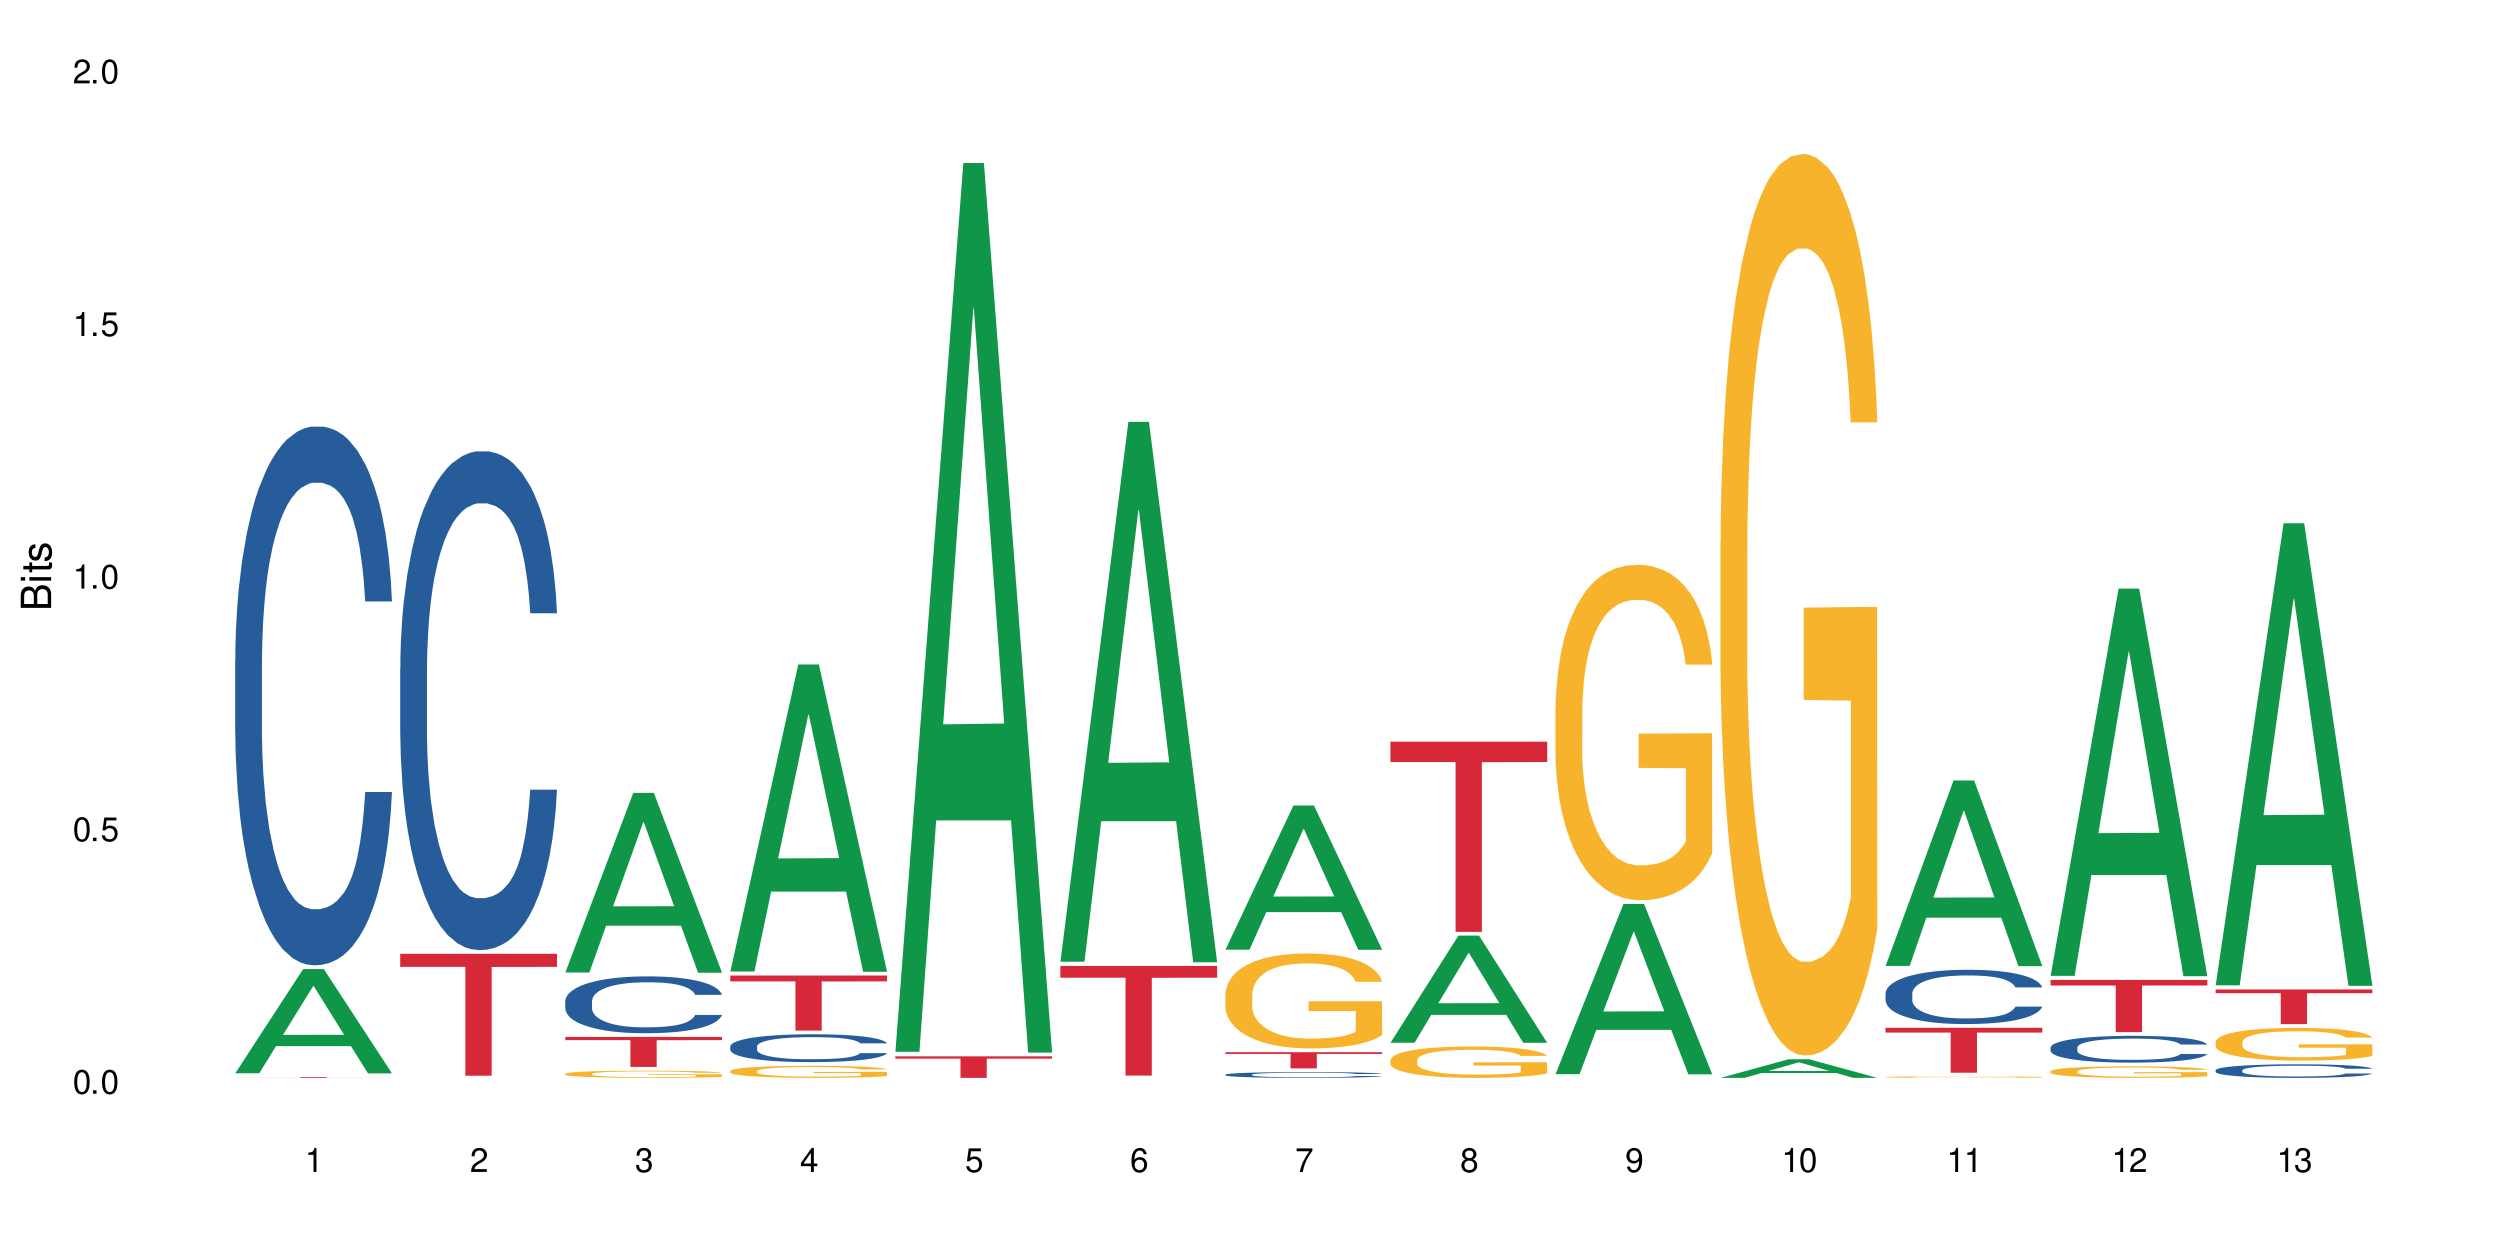 <?xml version="1.0" encoding="UTF-8"?>
<svg xmlns="http://www.w3.org/2000/svg" xmlns:xlink="http://www.w3.org/1999/xlink" width="720" height="360" viewBox="0 0 720 360">
<defs>
<g>
<g id="glyph-0-0">
</g>
<g id="glyph-0-1">
<path d="M 2.641 -6.938 C 2 -6.938 1.422 -6.656 1.078 -6.172 C 0.641 -5.562 0.406 -4.641 0.406 -3.359 C 0.406 -1.016 1.188 0.219 2.641 0.219 C 4.078 0.219 4.859 -1.016 4.859 -3.297 C 4.859 -4.641 4.656 -5.547 4.203 -6.172 C 3.844 -6.656 3.281 -6.938 2.641 -6.938 Z M 2.641 -6.188 C 3.547 -6.188 4 -5.25 4 -3.375 C 4 -1.406 3.562 -0.484 2.625 -0.484 C 1.734 -0.484 1.281 -1.438 1.281 -3.344 C 1.281 -5.25 1.734 -6.188 2.641 -6.188 Z M 2.641 -6.188 "/>
</g>
<g id="glyph-0-2">
<path d="M 1.828 -1 L 0.828 -1 L 0.828 0 L 1.828 0 Z M 1.828 -1 "/>
</g>
<g id="glyph-0-3">
<path d="M 4.562 -6.797 L 1.062 -6.797 L 0.547 -3.094 L 1.328 -3.094 C 1.719 -3.562 2.047 -3.734 2.578 -3.734 C 3.484 -3.734 4.062 -3.109 4.062 -2.094 C 4.062 -1.125 3.484 -0.531 2.578 -0.531 C 1.828 -0.531 1.375 -0.906 1.188 -1.672 L 0.328 -1.672 C 0.453 -1.109 0.547 -0.844 0.75 -0.594 C 1.125 -0.078 1.828 0.219 2.594 0.219 C 3.969 0.219 4.922 -0.781 4.922 -2.219 C 4.922 -3.562 4.031 -4.484 2.719 -4.484 C 2.25 -4.484 1.859 -4.359 1.469 -4.062 L 1.734 -5.969 L 4.562 -5.969 Z M 4.562 -6.797 "/>
</g>
<g id="glyph-0-4">
<path d="M 2.484 -4.938 L 2.484 0 L 3.328 0 L 3.328 -6.938 L 2.766 -6.938 C 2.469 -5.875 2.281 -5.734 0.984 -5.562 L 0.984 -4.938 Z M 2.484 -4.938 "/>
</g>
<g id="glyph-0-5">
<path d="M 4.859 -0.828 L 1.281 -0.828 C 1.359 -1.406 1.672 -1.781 2.5 -2.281 L 3.469 -2.828 C 4.406 -3.344 4.906 -4.062 4.906 -4.906 C 4.906 -5.484 4.672 -6.031 4.266 -6.406 C 3.859 -6.766 3.375 -6.938 2.719 -6.938 C 1.859 -6.938 1.219 -6.625 0.844 -6.031 C 0.609 -5.672 0.5 -5.234 0.484 -4.531 L 1.328 -4.531 C 1.359 -5.016 1.406 -5.281 1.531 -5.516 C 1.75 -5.938 2.188 -6.203 2.703 -6.203 C 3.469 -6.203 4.031 -5.641 4.031 -4.891 C 4.031 -4.344 3.719 -3.859 3.125 -3.516 L 2.234 -3 C 0.812 -2.172 0.406 -1.531 0.328 -0.016 L 4.859 -0.016 Z M 4.859 -0.828 "/>
</g>
<g id="glyph-0-6">
<path d="M 2.125 -3.188 L 2.578 -3.188 C 3.5 -3.188 3.984 -2.766 3.984 -1.922 C 3.984 -1.062 3.469 -0.531 2.594 -0.531 C 1.656 -0.531 1.203 -1 1.156 -2.016 L 0.312 -2.016 C 0.344 -1.453 0.438 -1.094 0.609 -0.781 C 0.953 -0.109 1.625 0.219 2.547 0.219 C 3.953 0.219 4.859 -0.625 4.859 -1.938 C 4.859 -2.828 4.516 -3.297 3.703 -3.594 C 4.344 -3.844 4.656 -4.328 4.656 -5.031 C 4.656 -6.219 3.875 -6.938 2.578 -6.938 C 1.203 -6.938 0.484 -6.172 0.453 -4.703 L 1.297 -4.703 C 1.312 -5.125 1.344 -5.359 1.453 -5.578 C 1.641 -5.969 2.062 -6.203 2.594 -6.203 C 3.344 -6.203 3.797 -5.75 3.797 -5 C 3.797 -4.516 3.609 -4.219 3.25 -4.047 C 3.016 -3.953 2.703 -3.922 2.125 -3.906 Z M 2.125 -3.188 "/>
</g>
<g id="glyph-0-7">
<path d="M 3.141 -1.672 L 3.141 0 L 3.984 0 L 3.984 -1.672 L 4.984 -1.672 L 4.984 -2.438 L 3.984 -2.438 L 3.984 -6.938 L 3.359 -6.938 L 0.266 -2.578 L 0.266 -1.672 Z M 3.141 -2.438 L 1 -2.438 L 3.141 -5.5 Z M 3.141 -2.438 "/>
</g>
<g id="glyph-0-8">
<path d="M 4.781 -5.125 C 4.609 -6.266 3.891 -6.938 2.844 -6.938 C 2.094 -6.938 1.422 -6.578 1.031 -5.953 C 0.594 -5.266 0.406 -4.422 0.406 -3.172 C 0.406 -2 0.578 -1.25 0.984 -0.641 C 1.359 -0.078 1.953 0.219 2.703 0.219 C 3.984 0.219 4.922 -0.75 4.922 -2.094 C 4.922 -3.375 4.062 -4.281 2.844 -4.281 C 2.172 -4.281 1.641 -4.031 1.281 -3.516 C 1.281 -5.234 1.828 -6.188 2.797 -6.188 C 3.391 -6.188 3.797 -5.797 3.938 -5.125 Z M 2.734 -3.531 C 3.547 -3.531 4.062 -2.953 4.062 -2.031 C 4.062 -1.156 3.484 -0.531 2.703 -0.531 C 1.922 -0.531 1.328 -1.188 1.328 -2.078 C 1.328 -2.938 1.906 -3.531 2.734 -3.531 Z M 2.734 -3.531 "/>
</g>
<g id="glyph-0-9">
<path d="M 4.984 -6.797 L 0.438 -6.797 L 0.438 -5.969 L 4.109 -5.969 C 2.5 -3.656 1.828 -2.234 1.328 0 L 2.219 0 C 2.594 -2.172 3.453 -4.047 4.984 -6.094 Z M 4.984 -6.797 "/>
</g>
<g id="glyph-0-10">
<path d="M 3.75 -3.656 C 4.469 -4.094 4.688 -4.438 4.688 -5.078 C 4.688 -6.172 3.844 -6.938 2.641 -6.938 C 1.438 -6.938 0.594 -6.172 0.594 -5.094 C 0.594 -4.438 0.812 -4.094 1.516 -3.656 C 0.734 -3.266 0.359 -2.703 0.359 -1.922 C 0.359 -0.656 1.281 0.219 2.641 0.219 C 3.984 0.219 4.922 -0.656 4.922 -1.922 C 4.922 -2.703 4.531 -3.266 3.75 -3.656 Z M 2.641 -6.188 C 3.359 -6.188 3.812 -5.75 3.812 -5.062 C 3.812 -4.406 3.344 -3.984 2.641 -3.984 C 1.922 -3.984 1.453 -4.406 1.453 -5.078 C 1.453 -5.75 1.922 -6.188 2.641 -6.188 Z M 2.641 -3.266 C 3.484 -3.266 4.062 -2.719 4.062 -1.906 C 4.062 -1.078 3.484 -0.531 2.625 -0.531 C 1.797 -0.531 1.219 -1.094 1.219 -1.906 C 1.219 -2.719 1.781 -3.266 2.641 -3.266 Z M 2.641 -3.266 "/>
</g>
<g id="glyph-0-11">
<path d="M 0.516 -1.578 C 0.672 -0.453 1.406 0.219 2.438 0.219 C 3.188 0.219 3.859 -0.141 4.266 -0.766 C 4.688 -1.453 4.891 -2.297 4.891 -3.547 C 4.891 -4.719 4.703 -5.453 4.312 -6.078 C 3.938 -6.641 3.344 -6.938 2.594 -6.938 C 1.297 -6.938 0.359 -5.969 0.359 -4.625 C 0.359 -3.344 1.234 -2.453 2.453 -2.453 C 3.094 -2.453 3.578 -2.672 4.016 -3.203 C 4 -1.484 3.469 -0.531 2.5 -0.531 C 1.906 -0.531 1.484 -0.906 1.359 -1.578 Z M 2.578 -6.203 C 3.375 -6.203 3.969 -5.531 3.969 -4.641 C 3.969 -3.797 3.391 -3.188 2.547 -3.188 C 1.734 -3.188 1.234 -3.766 1.234 -4.688 C 1.234 -5.562 1.797 -6.203 2.578 -6.203 Z M 2.578 -6.203 "/>
</g>
<g id="glyph-1-0">
</g>
<g id="glyph-1-1">
<path d="M 0 -0.953 L 0 -4.891 C 0 -5.719 -0.234 -6.344 -0.734 -6.797 C -1.188 -7.234 -1.812 -7.469 -2.5 -7.469 C -3.547 -7.469 -4.188 -7 -4.625 -5.875 C -4.984 -6.688 -5.625 -7.094 -6.531 -7.094 C -7.172 -7.094 -7.734 -6.859 -8.141 -6.391 C -8.562 -5.922 -8.75 -5.344 -8.75 -4.5 L -8.75 -0.953 Z M -4.984 -2.062 L -7.766 -2.062 L -7.766 -4.219 C -7.766 -4.844 -7.688 -5.203 -7.453 -5.5 C -7.219 -5.812 -6.859 -5.969 -6.375 -5.969 C -5.891 -5.969 -5.531 -5.812 -5.297 -5.5 C -5.062 -5.203 -4.984 -4.844 -4.984 -4.219 Z M -0.984 -2.062 L -4 -2.062 L -4 -4.781 C -4 -5.766 -3.438 -6.359 -2.484 -6.359 C -1.547 -6.359 -0.984 -5.766 -0.984 -4.781 Z M -0.984 -2.062 "/>
</g>
<g id="glyph-1-2">
<path d="M -6.281 -1.797 L -6.281 -0.797 L 0 -0.797 L 0 -1.797 Z M -8.75 -1.797 L -8.75 -0.797 L -7.484 -0.797 L -7.484 -1.797 Z M -8.75 -1.797 "/>
</g>
<g id="glyph-1-3">
<path d="M -6.281 -3.047 L -6.281 -2.016 L -8.016 -2.016 L -8.016 -1.016 L -6.281 -1.016 L -6.281 -0.172 L -5.469 -0.172 L -5.469 -1.016 L -0.719 -1.016 C -0.078 -1.016 0.281 -1.453 0.281 -2.234 C 0.281 -2.5 0.25 -2.719 0.188 -3.047 L -0.641 -3.047 C -0.609 -2.906 -0.594 -2.766 -0.594 -2.562 C -0.594 -2.141 -0.719 -2.016 -1.156 -2.016 L -5.469 -2.016 L -5.469 -3.047 Z M -6.281 -3.047 "/>
</g>
<g id="glyph-1-4">
<path d="M -4.531 -5.25 C -5.766 -5.25 -6.469 -4.422 -6.469 -2.969 C -6.469 -1.516 -5.719 -0.562 -4.547 -0.562 C -3.562 -0.562 -3.094 -1.062 -2.734 -2.562 L -2.516 -3.484 C -2.344 -4.188 -2.094 -4.469 -1.641 -4.469 C -1.047 -4.469 -0.641 -3.875 -0.641 -3 C -0.641 -2.453 -0.797 -2 -1.062 -1.75 C -1.25 -1.594 -1.422 -1.531 -1.875 -1.469 L -1.875 -0.406 C -0.422 -0.453 0.281 -1.266 0.281 -2.922 C 0.281 -4.5 -0.5 -5.516 -1.719 -5.516 C -2.656 -5.516 -3.172 -4.984 -3.469 -3.734 L -3.703 -2.766 C -3.891 -1.953 -4.156 -1.609 -4.594 -1.609 C -5.188 -1.609 -5.547 -2.125 -5.547 -2.938 C -5.547 -3.75 -5.203 -4.172 -4.531 -4.203 Z M -4.531 -5.25 "/>
</g>
</g>
</defs>
<rect x="-72" y="-36" width="864" height="432" fill="rgb(100%, 100%, 100%)" fill-opacity="1"/>
<path fill-rule="nonzero" fill="rgb(6.275%, 58.824%, 28.235%)" fill-opacity="1" d="M 67.73 309.102 L 67.777 309.074 L 87.316 279.086 L 93.25 279.086 L 112.883 309.133 L 105.984 309.133 L 101.066 301.289 L 79.5 301.289 L 74.676 309.102 L 67.73 309.102 L 81.574 298.043 L 99.086 298.016 L 90.355 283.996 L 90.258 283.969 L 90.164 284.051 L 81.527 298.016 L 81.574 298.043 Z M 67.73 309.102 "/>
<path fill-rule="nonzero" fill="rgb(14.51%, 36.078%, 60%)" fill-opacity="1" d="M 67.73 190.375 L 67.785 190.234 L 67.785 186.832 L 67.953 181.441 L 68.336 174.637 L 68.723 169.957 L 69.715 161.59 L 71.09 153.504 L 72.523 147.266 L 73.566 143.578 L 74.504 140.742 L 76.652 135.496 L 78.027 132.801 L 79.516 130.391 L 81.332 127.977 L 82.652 126.559 L 85.629 124.289 L 87.828 123.297 L 89.535 122.871 L 93.227 122.871 L 95.43 123.441 L 97.027 124.148 L 98.789 125.285 L 100.273 126.559 L 102.863 129.68 L 105.176 133.652 L 106.223 135.918 L 107.875 140.316 L 109.141 144.57 L 110.02 148.258 L 111.012 153.504 L 111.895 159.887 L 112.555 167.117 L 112.883 173.219 L 105.176 173.219 L 104.789 167.543 L 104.348 163.148 L 103.523 157.332 L 102.699 153.223 L 101.543 149.109 L 100.496 146.414 L 99.062 143.719 L 97.797 142.02 L 96.477 140.742 L 95.207 139.891 L 92.785 139.039 L 89.977 139.039 L 88.93 139.324 L 86.785 140.457 L 85.629 141.449 L 83.977 143.438 L 82.82 145.281 L 81.441 148.117 L 80.508 150.527 L 79.352 154.215 L 78.523 157.477 L 77.586 162.156 L 77.035 165.699 L 76.543 169.672 L 76.102 174.352 L 75.77 179.316 L 75.551 184.562 L 75.441 189.668 L 75.441 211.648 L 75.551 216.754 L 75.824 222.711 L 76.543 231.359 L 77.586 238.879 L 78.801 244.832 L 79.957 249.09 L 80.617 251.074 L 81.496 253.344 L 82.875 256.18 L 84.855 259.016 L 86.012 260.148 L 87.773 261.285 L 89.594 261.852 L 92.016 261.852 L 94.164 261.285 L 95.594 260.574 L 97.082 259.441 L 99.117 257.031 L 100.383 254.762 L 101.484 252.066 L 102.312 249.371 L 102.863 247.102 L 103.688 242.707 L 104.348 237.883 L 104.844 232.922 L 105.176 228.098 L 112.883 228.098 L 112.555 233.773 L 112.059 239.301 L 111.562 243.414 L 110.793 248.379 L 109.91 252.773 L 108.645 257.738 L 107.598 261 L 106.223 264.547 L 104.957 267.238 L 103.578 269.652 L 101.543 272.488 L 100.219 273.906 L 98.789 275.184 L 97.082 276.316 L 94.934 277.309 L 92.621 277.875 L 90.473 278.02 L 88.16 277.734 L 86.453 277.168 L 84.195 275.891 L 81.387 273.34 L 79.352 270.645 L 77.754 267.949 L 76.375 265.113 L 74.836 261.285 L 72.852 255.043 L 71.641 250.223 L 70.816 246.25 L 69.879 240.723 L 69.219 235.758 L 68.445 227.816 L 67.895 217.746 L 67.73 209.945 Z M 67.73 190.375 "/>
<path fill-rule="nonzero" fill="rgb(83.922%, 15.686%, 22.353%)" fill-opacity="1" d="M 67.73 310.199 L 112.883 310.199 L 112.883 310.223 L 94.066 310.223 L 94.066 310.426 L 86.496 310.426 L 86.496 310.227 L 86.387 310.223 L 67.73 310.223 Z M 67.73 310.199 "/>
<path fill-rule="nonzero" fill="rgb(14.51%, 36.078%, 60%)" fill-opacity="1" d="M 115.262 192.496 L 115.316 192.367 L 115.316 189.215 L 115.48 184.227 L 115.867 177.926 L 116.254 173.594 L 117.242 165.848 L 118.621 158.363 L 120.051 152.586 L 121.098 149.176 L 122.035 146.547 L 124.184 141.691 L 125.559 139.195 L 127.047 136.965 L 128.863 134.734 L 130.184 133.422 L 133.156 131.32 L 135.359 130.402 L 137.066 130.008 L 140.758 130.008 L 142.961 130.531 L 144.555 131.188 L 146.316 132.238 L 147.805 133.422 L 150.395 136.309 L 152.707 139.984 L 153.75 142.086 L 155.402 146.156 L 156.672 150.094 L 157.551 153.508 L 158.543 158.363 L 159.422 164.273 L 160.086 170.969 L 160.414 176.613 L 152.707 176.613 L 152.32 171.359 L 151.879 167.293 L 151.055 161.91 L 150.227 158.102 L 149.07 154.293 L 148.023 151.801 L 146.594 149.305 L 145.328 147.73 L 144.004 146.547 L 142.738 145.762 L 140.316 144.973 L 137.508 144.973 L 136.461 145.234 L 134.312 146.285 L 133.156 147.207 L 131.504 149.043 L 130.348 150.75 L 128.973 153.375 L 128.035 155.605 L 126.879 159.02 L 126.055 162.039 L 125.117 166.371 L 124.566 169.656 L 124.07 173.332 L 123.633 177.664 L 123.301 182.258 L 123.082 187.113 L 122.969 191.84 L 122.969 212.191 L 123.082 216.918 L 123.355 222.43 L 124.07 230.438 L 125.117 237.398 L 126.328 242.91 L 127.484 246.848 L 128.145 248.688 L 129.027 250.789 L 130.402 253.414 L 132.387 256.039 L 133.543 257.09 L 135.305 258.141 L 137.121 258.664 L 139.547 258.664 L 141.691 258.141 L 143.125 257.484 L 144.609 256.434 L 146.648 254.199 L 147.914 252.102 L 149.016 249.605 L 149.844 247.113 L 150.395 245.012 L 151.219 240.941 L 151.879 236.477 L 152.375 231.883 L 152.707 227.418 L 160.414 227.418 L 160.086 232.672 L 159.59 237.789 L 159.094 241.598 L 158.324 246.191 L 157.441 250.262 L 156.176 254.855 L 155.129 257.875 L 153.75 261.16 L 152.484 263.652 L 151.109 265.887 L 149.07 268.512 L 147.75 269.824 L 146.316 271.004 L 144.609 272.055 L 142.465 272.973 L 140.152 273.5 L 138.004 273.633 L 135.691 273.367 L 133.984 272.844 L 131.727 271.66 L 128.918 269.297 L 126.879 266.805 L 125.281 264.309 L 123.906 261.684 L 122.363 258.141 L 120.383 252.363 L 119.172 247.898 L 118.344 244.223 L 117.41 239.102 L 116.746 234.508 L 115.977 227.156 L 115.426 217.836 L 115.262 210.613 Z M 115.262 192.496 "/>
<path fill-rule="nonzero" fill="rgb(83.922%, 15.686%, 22.353%)" fill-opacity="1" d="M 115.262 274.699 L 160.414 274.699 L 160.414 278.457 L 141.598 278.488 L 141.598 309.805 L 134.023 309.805 L 134.023 278.523 L 133.914 278.457 L 115.262 278.457 Z M 115.262 274.699 "/>
<path fill-rule="nonzero" fill="rgb(6.275%, 58.824%, 28.235%)" fill-opacity="1" d="M 162.793 280.094 L 162.84 280.043 L 182.379 228.352 L 188.312 228.352 L 207.945 280.141 L 201.047 280.141 L 196.125 266.621 L 174.562 266.621 L 169.738 280.094 L 162.793 280.094 L 176.637 261.031 L 194.148 260.98 L 185.418 236.812 L 185.32 236.762 L 185.223 236.91 L 176.59 260.98 L 176.637 261.031 Z M 162.793 280.094 "/>
<path fill-rule="nonzero" fill="rgb(14.51%, 36.078%, 60%)" fill-opacity="1" d="M 162.793 288.328 L 162.848 288.312 L 162.848 287.953 L 163.012 287.387 L 163.398 286.668 L 163.781 286.176 L 164.773 285.293 L 166.148 284.441 L 167.582 283.781 L 168.629 283.395 L 169.562 283.094 L 171.711 282.539 L 173.09 282.258 L 174.574 282.004 L 176.391 281.746 L 177.715 281.598 L 180.688 281.359 L 182.891 281.254 L 184.598 281.211 L 188.285 281.211 L 190.488 281.27 L 192.086 281.344 L 193.848 281.465 L 195.336 281.598 L 197.922 281.926 L 200.234 282.348 L 201.281 282.586 L 202.934 283.051 L 204.199 283.496 L 205.082 283.887 L 206.074 284.441 L 206.953 285.113 L 207.613 285.875 L 207.945 286.52 L 200.234 286.52 L 199.852 285.922 L 199.41 285.457 L 198.582 284.844 L 197.758 284.41 L 196.602 283.977 L 195.555 283.691 L 194.125 283.406 L 192.855 283.227 L 191.535 283.094 L 190.27 283.004 L 187.848 282.914 L 185.039 282.914 L 183.992 282.945 L 181.844 283.062 L 180.688 283.168 L 179.035 283.379 L 177.879 283.574 L 176.504 283.871 L 175.566 284.125 L 174.41 284.516 L 173.586 284.859 L 172.648 285.352 L 172.098 285.727 L 171.602 286.145 L 171.16 286.637 L 170.832 287.16 L 170.609 287.715 L 170.5 288.254 L 170.5 290.57 L 170.609 291.109 L 170.887 291.738 L 171.602 292.648 L 172.648 293.441 L 173.859 294.07 L 175.016 294.52 L 175.676 294.73 L 176.559 294.969 L 177.934 295.266 L 179.918 295.566 L 181.074 295.688 L 182.836 295.805 L 184.652 295.863 L 187.074 295.863 L 189.223 295.805 L 190.656 295.73 L 192.141 295.609 L 194.18 295.355 L 195.445 295.117 L 196.547 294.832 L 197.371 294.551 L 197.922 294.309 L 198.75 293.848 L 199.41 293.336 L 199.906 292.812 L 200.234 292.305 L 207.945 292.305 L 207.613 292.902 L 207.117 293.488 L 206.625 293.922 L 205.852 294.445 L 204.973 294.906 L 203.703 295.43 L 202.66 295.777 L 201.281 296.148 L 200.016 296.434 L 198.641 296.688 L 196.602 296.988 L 195.281 297.137 L 193.848 297.27 L 192.141 297.391 L 189.992 297.496 L 187.68 297.555 L 185.535 297.57 L 183.219 297.539 L 181.512 297.48 L 179.254 297.344 L 176.449 297.078 L 174.41 296.793 L 172.812 296.508 L 171.438 296.211 L 169.895 295.805 L 167.914 295.148 L 166.699 294.641 L 165.875 294.219 L 164.938 293.637 L 164.277 293.113 L 163.508 292.277 L 162.957 291.215 L 162.793 290.391 Z M 162.793 288.328 "/>
<path fill-rule="nonzero" fill="rgb(96.863%, 70.196%, 16.863%)" fill-opacity="1" d="M 162.793 309.242 L 162.848 309.238 L 162.848 309.203 L 163.066 309.117 L 163.617 309 L 164.332 308.902 L 165.105 308.828 L 165.602 308.789 L 166.426 308.73 L 167.141 308.688 L 168.957 308.602 L 171.27 308.523 L 172.539 308.488 L 173.969 308.457 L 176.008 308.422 L 176.941 308.41 L 179.805 308.379 L 183.055 308.359 L 186.633 308.352 L 188.285 308.355 L 190.543 308.363 L 193.629 308.383 L 195.391 308.402 L 196.766 308.422 L 198.199 308.445 L 199.961 308.484 L 201.613 308.531 L 202.934 308.574 L 204.254 308.633 L 205.355 308.691 L 206.293 308.758 L 207.117 308.84 L 207.613 308.906 L 207.945 308.973 L 200.289 308.973 L 199.852 308.906 L 199.355 308.852 L 198.527 308.789 L 197.703 308.746 L 196.875 308.711 L 195.336 308.66 L 194.012 308.629 L 192.363 308.602 L 190.766 308.586 L 188.949 308.574 L 187.848 308.57 L 184.926 308.57 L 182.285 308.586 L 180.742 308.598 L 179.641 308.613 L 178.098 308.645 L 177.164 308.664 L 176.613 308.68 L 174.961 308.738 L 173.859 308.793 L 173.254 308.828 L 172.484 308.887 L 171.934 308.938 L 171.328 309.012 L 170.996 309.07 L 170.555 309.199 L 170.5 309.539 L 170.664 309.609 L 170.996 309.688 L 171.438 309.758 L 172.098 309.828 L 172.758 309.883 L 173.914 309.957 L 174.906 310.008 L 175.676 310.039 L 177.164 310.09 L 177.77 310.109 L 179.199 310.141 L 180.688 310.168 L 182.504 310.191 L 183.883 310.203 L 186.082 310.211 L 188.891 310.211 L 192.195 310.199 L 194.289 310.184 L 195.719 310.172 L 196.656 310.156 L 197.812 310.137 L 198.641 310.117 L 199.41 310.098 L 200.348 310.062 L 200.348 309.609 L 186.746 309.609 L 186.746 309.398 L 207.891 309.395 L 207.945 310.137 L 206.789 310.188 L 205.355 310.238 L 203.98 310.273 L 202.547 310.305 L 200.512 310.344 L 198.859 310.363 L 196.324 310.391 L 194.012 310.41 L 191.59 310.422 L 189.441 310.426 L 184.652 310.426 L 182.23 310.414 L 180.301 310.398 L 178.539 310.379 L 176.777 310.355 L 174.574 310.312 L 173.145 310.281 L 171.656 310.242 L 170.172 310.195 L 168.848 310.145 L 167.969 310.105 L 167.086 310.059 L 166.148 310 L 165.27 309.938 L 164.609 309.879 L 164.004 309.812 L 163.562 309.75 L 163.121 309.664 L 162.902 309.598 L 162.793 309.539 Z M 162.793 309.242 "/>
<path fill-rule="nonzero" fill="rgb(83.922%, 15.686%, 22.353%)" fill-opacity="1" d="M 162.793 298.637 L 207.945 298.637 L 207.945 299.562 L 189.125 299.574 L 189.125 307.285 L 181.555 307.285 L 181.555 299.582 L 181.445 299.562 L 162.793 299.562 Z M 162.793 298.637 "/>
<path fill-rule="nonzero" fill="rgb(6.275%, 58.824%, 28.235%)" fill-opacity="1" d="M 210.32 279.797 L 210.371 279.715 L 229.906 191.371 L 235.84 191.371 L 255.477 279.879 L 248.578 279.879 L 243.656 256.777 L 222.094 256.777 L 217.27 279.797 L 210.32 279.797 L 224.168 247.219 L 241.68 247.137 L 232.945 205.832 L 232.852 205.746 L 232.754 205.996 L 224.117 247.137 L 224.168 247.219 Z M 210.32 279.797 "/>
<path fill-rule="nonzero" fill="rgb(14.51%, 36.078%, 60%)" fill-opacity="1" d="M 210.32 301.359 L 210.375 301.352 L 210.375 301.176 L 210.543 300.898 L 210.926 300.547 L 211.312 300.305 L 212.305 299.875 L 213.68 299.457 L 215.113 299.133 L 216.16 298.941 L 217.094 298.797 L 219.242 298.527 L 220.617 298.387 L 222.105 298.262 L 223.922 298.137 L 225.246 298.062 L 228.219 297.945 L 230.422 297.895 L 232.129 297.875 L 235.816 297.875 L 238.02 297.902 L 239.617 297.941 L 241.379 298 L 242.863 298.062 L 245.453 298.227 L 247.766 298.43 L 248.812 298.547 L 250.465 298.773 L 251.73 298.996 L 252.613 299.184 L 253.602 299.457 L 254.484 299.785 L 255.145 300.16 L 255.477 300.473 L 247.766 300.473 L 247.379 300.18 L 246.941 299.953 L 246.113 299.652 L 245.289 299.441 L 244.133 299.23 L 243.086 299.09 L 241.652 298.949 L 240.387 298.863 L 239.066 298.797 L 237.801 298.754 L 235.375 298.707 L 232.566 298.707 L 231.523 298.723 L 229.375 298.781 L 228.219 298.832 L 226.566 298.938 L 225.41 299.031 L 224.031 299.176 L 223.098 299.301 L 221.941 299.492 L 221.113 299.66 L 220.18 299.902 L 219.629 300.086 L 219.133 300.289 L 218.691 300.531 L 218.359 300.789 L 218.141 301.059 L 218.031 301.324 L 218.031 302.457 L 218.141 302.723 L 218.418 303.031 L 219.133 303.477 L 220.18 303.863 L 221.391 304.172 L 222.547 304.391 L 223.207 304.496 L 224.086 304.613 L 225.465 304.758 L 227.445 304.906 L 228.602 304.965 L 230.367 305.023 L 232.184 305.051 L 234.605 305.051 L 236.754 305.023 L 238.184 304.984 L 239.672 304.926 L 241.707 304.805 L 242.977 304.684 L 244.078 304.547 L 244.902 304.406 L 245.453 304.289 L 246.277 304.062 L 246.941 303.812 L 247.438 303.559 L 247.766 303.309 L 255.477 303.309 L 255.145 303.602 L 254.648 303.887 L 254.152 304.098 L 253.383 304.355 L 252.5 304.582 L 251.234 304.84 L 250.188 305.008 L 248.812 305.191 L 247.547 305.332 L 246.168 305.453 L 244.133 305.602 L 242.809 305.676 L 241.379 305.742 L 239.672 305.801 L 237.523 305.852 L 235.211 305.879 L 233.062 305.887 L 230.75 305.871 L 229.043 305.844 L 226.785 305.777 L 223.977 305.645 L 221.941 305.508 L 220.344 305.367 L 218.965 305.219 L 217.426 305.023 L 215.441 304.699 L 214.23 304.449 L 213.406 304.246 L 212.469 303.961 L 211.809 303.703 L 211.039 303.293 L 210.488 302.773 L 210.32 302.371 Z M 210.32 301.359 "/>
<path fill-rule="nonzero" fill="rgb(96.863%, 70.196%, 16.863%)" fill-opacity="1" d="M 210.32 308.441 L 210.375 308.441 L 210.375 308.375 L 210.598 308.234 L 211.148 308.035 L 211.863 307.875 L 212.633 307.75 L 213.129 307.68 L 213.957 307.586 L 214.672 307.516 L 216.488 307.375 L 218.801 307.242 L 220.066 307.184 L 221.5 307.129 L 223.539 307.07 L 224.473 307.047 L 227.336 306.996 L 230.586 306.965 L 234.164 306.957 L 235.816 306.957 L 238.074 306.973 L 241.156 307.008 L 242.922 307.039 L 244.297 307.07 L 245.73 307.109 L 247.492 307.176 L 249.145 307.25 L 250.465 307.328 L 251.785 307.422 L 252.887 307.523 L 253.824 307.633 L 254.648 307.766 L 255.145 307.879 L 255.477 307.988 L 247.82 307.988 L 247.379 307.879 L 246.887 307.793 L 246.059 307.688 L 245.234 307.613 L 244.406 307.551 L 242.863 307.469 L 241.543 307.418 L 239.891 307.375 L 238.293 307.344 L 236.477 307.328 L 235.375 307.32 L 232.457 307.32 L 229.816 307.344 L 228.273 307.367 L 227.172 307.395 L 225.629 307.441 L 224.695 307.48 L 224.145 307.504 L 222.492 307.602 L 221.391 307.691 L 220.785 307.75 L 220.012 307.848 L 219.461 307.934 L 218.855 308.059 L 218.527 308.152 L 218.086 308.371 L 218.031 308.941 L 218.195 309.062 L 218.527 309.191 L 218.965 309.305 L 219.629 309.426 L 220.289 309.52 L 221.445 309.641 L 222.438 309.723 L 223.207 309.777 L 224.695 309.863 L 225.301 309.891 L 226.73 309.949 L 228.219 309.992 L 230.035 310.031 L 231.41 310.051 L 233.613 310.066 L 236.422 310.066 L 239.727 310.047 L 241.82 310.023 L 243.25 309.996 L 244.188 309.973 L 245.344 309.938 L 246.168 309.906 L 246.941 309.871 L 247.875 309.82 L 247.875 309.062 L 234.273 309.059 L 234.273 308.703 L 255.422 308.699 L 255.477 309.938 L 254.32 310.023 L 252.887 310.105 L 251.512 310.172 L 250.078 310.227 L 248.043 310.285 L 246.391 310.324 L 243.855 310.367 L 241.543 310.395 L 239.121 310.414 L 236.973 310.426 L 234.441 310.426 L 232.184 310.422 L 229.758 310.402 L 227.832 310.375 L 226.07 310.344 L 224.309 310.305 L 222.105 310.238 L 220.672 310.184 L 219.188 310.117 L 217.699 310.039 L 216.379 309.953 L 215.496 309.887 L 214.617 309.809 L 213.68 309.715 L 212.801 309.605 L 212.137 309.508 L 211.531 309.398 L 211.094 309.293 L 210.652 309.148 L 210.43 309.035 L 210.32 308.938 Z M 210.32 308.441 "/>
<path fill-rule="nonzero" fill="rgb(83.922%, 15.686%, 22.353%)" fill-opacity="1" d="M 210.32 280.949 L 255.477 280.949 L 255.477 282.645 L 236.656 282.66 L 236.656 296.805 L 229.086 296.805 L 229.086 282.676 L 228.977 282.645 L 210.32 282.645 Z M 210.32 280.949 "/>
<path fill-rule="nonzero" fill="rgb(6.275%, 58.824%, 28.235%)" fill-opacity="1" d="M 257.852 302.914 L 257.898 302.676 L 277.438 46.953 L 283.371 46.953 L 303.004 303.156 L 296.105 303.156 L 291.188 236.277 L 269.621 236.277 L 264.797 302.914 L 257.852 302.914 L 271.695 208.613 L 289.207 208.371 L 280.477 88.812 L 280.379 88.57 L 280.285 89.293 L 271.648 208.371 L 271.695 208.613 Z M 257.852 302.914 "/>
<path fill-rule="nonzero" fill="rgb(83.922%, 15.686%, 22.353%)" fill-opacity="1" d="M 257.852 304.223 L 303.004 304.223 L 303.004 304.887 L 284.188 304.895 L 284.188 310.426 L 276.617 310.426 L 276.617 304.898 L 276.504 304.887 L 257.852 304.887 Z M 257.852 304.223 "/>
<path fill-rule="nonzero" fill="rgb(6.275%, 58.824%, 28.235%)" fill-opacity="1" d="M 305.383 276.98 L 305.43 276.836 L 324.969 121.492 L 330.902 121.492 L 350.535 277.129 L 343.637 277.129 L 338.715 236.5 L 317.152 236.5 L 312.328 276.98 L 305.383 276.98 L 319.227 219.695 L 336.738 219.551 L 328.008 146.918 L 327.91 146.773 L 327.812 147.211 L 319.18 219.551 L 319.227 219.695 Z M 305.383 276.98 "/>
<path fill-rule="nonzero" fill="rgb(83.922%, 15.686%, 22.353%)" fill-opacity="1" d="M 305.383 278.195 L 350.535 278.195 L 350.535 281.578 L 331.719 281.605 L 331.719 309.773 L 324.145 309.773 L 324.145 281.637 L 324.035 281.578 L 305.383 281.578 Z M 305.383 278.195 "/>
<path fill-rule="nonzero" fill="rgb(6.275%, 58.824%, 28.235%)" fill-opacity="1" d="M 352.91 273.504 L 352.961 273.465 L 372.496 231.992 L 378.43 231.992 L 398.066 273.543 L 391.168 273.543 L 386.246 262.695 L 364.684 262.695 L 359.859 273.504 L 352.91 273.504 L 366.758 258.211 L 384.27 258.172 L 375.535 238.781 L 375.441 238.742 L 375.344 238.859 L 366.707 258.172 L 366.758 258.211 Z M 352.91 273.504 "/>
<path fill-rule="nonzero" fill="rgb(14.51%, 36.078%, 60%)" fill-opacity="1" d="M 352.91 309.488 L 352.969 309.488 L 352.969 309.449 L 353.133 309.391 L 353.52 309.32 L 353.902 309.27 L 354.895 309.18 L 356.27 309.094 L 357.703 309.027 L 358.75 308.984 L 359.684 308.957 L 361.832 308.898 L 363.211 308.871 L 364.695 308.844 L 366.512 308.82 L 367.836 308.805 L 370.809 308.781 L 373.012 308.77 L 374.719 308.766 L 378.406 308.766 L 380.609 308.77 L 382.207 308.777 L 383.969 308.789 L 385.457 308.805 L 388.043 308.836 L 390.355 308.879 L 391.402 308.902 L 393.055 308.953 L 394.32 308.996 L 395.203 309.035 L 396.195 309.094 L 397.074 309.16 L 397.734 309.238 L 398.066 309.305 L 390.355 309.305 L 389.973 309.242 L 389.531 309.195 L 388.703 309.133 L 387.879 309.09 L 386.723 309.047 L 385.676 309.016 L 384.246 308.988 L 382.977 308.969 L 381.656 308.957 L 380.391 308.945 L 377.965 308.938 L 375.16 308.938 L 374.113 308.941 L 371.965 308.953 L 370.809 308.965 L 369.156 308.984 L 368 309.004 L 366.625 309.035 L 365.688 309.062 L 364.531 309.102 L 363.703 309.137 L 362.77 309.184 L 362.219 309.223 L 361.723 309.266 L 361.281 309.316 L 360.953 309.371 L 360.73 309.426 L 360.621 309.48 L 360.621 309.715 L 360.73 309.77 L 361.008 309.836 L 361.723 309.926 L 362.77 310.008 L 363.98 310.07 L 365.137 310.117 L 365.797 310.141 L 366.68 310.164 L 368.055 310.195 L 370.039 310.223 L 371.195 310.234 L 372.957 310.25 L 374.773 310.254 L 377.195 310.254 L 379.344 310.25 L 380.773 310.242 L 382.262 310.227 L 384.301 310.203 L 385.566 310.18 L 386.668 310.148 L 387.492 310.121 L 388.043 310.098 L 388.871 310.051 L 389.531 309.996 L 390.027 309.945 L 390.355 309.891 L 398.066 309.891 L 397.734 309.953 L 397.238 310.012 L 396.742 310.059 L 395.973 310.109 L 395.094 310.156 L 393.824 310.211 L 392.781 310.246 L 391.402 310.285 L 390.137 310.312 L 388.758 310.34 L 386.723 310.367 L 385.402 310.383 L 383.969 310.398 L 382.262 310.41 L 380.113 310.422 L 377.801 310.426 L 373.34 310.426 L 371.633 310.418 L 369.375 310.406 L 366.566 310.379 L 364.531 310.348 L 362.934 310.32 L 361.559 310.289 L 360.016 310.25 L 358.031 310.18 L 356.82 310.129 L 355.996 310.086 L 355.059 310.027 L 354.398 309.973 L 353.629 309.891 L 353.078 309.781 L 352.91 309.699 Z M 352.91 309.488 "/>
<path fill-rule="nonzero" fill="rgb(96.863%, 70.196%, 16.863%)" fill-opacity="1" d="M 352.91 286.324 L 352.969 286.301 L 352.969 285.801 L 353.188 284.676 L 353.738 283.129 L 354.453 281.855 L 355.227 280.855 L 355.719 280.332 L 356.547 279.582 L 357.262 279.031 L 359.078 277.91 L 361.391 276.859 L 362.66 276.41 L 364.09 275.984 L 366.129 275.512 L 367.062 275.336 L 369.926 274.938 L 373.176 274.688 L 376.754 274.613 L 378.406 274.637 L 380.664 274.738 L 383.75 275.012 L 385.512 275.262 L 386.887 275.512 L 388.32 275.836 L 390.082 276.336 L 391.734 276.934 L 393.055 277.535 L 394.375 278.285 L 395.477 279.082 L 396.414 279.957 L 397.238 281.004 L 397.734 281.879 L 398.066 282.754 L 390.41 282.754 L 389.973 281.879 L 389.477 281.207 L 388.648 280.383 L 387.824 279.781 L 386.996 279.309 L 385.457 278.656 L 384.133 278.258 L 382.48 277.91 L 380.887 277.684 L 379.066 277.535 L 377.965 277.484 L 375.047 277.484 L 372.406 277.66 L 370.863 277.859 L 369.762 278.059 L 368.219 278.434 L 367.285 278.734 L 366.734 278.934 L 365.082 279.707 L 363.98 280.406 L 363.375 280.879 L 362.602 281.629 L 362.055 282.305 L 361.445 283.305 L 361.117 284.051 L 360.676 285.75 L 360.621 290.246 L 360.785 291.195 L 361.117 292.219 L 361.559 293.117 L 362.219 294.066 L 362.879 294.789 L 364.035 295.766 L 365.027 296.414 L 365.797 296.84 L 367.285 297.512 L 367.891 297.738 L 369.32 298.188 L 370.809 298.535 L 372.625 298.836 L 374.004 298.984 L 376.203 299.109 L 379.012 299.109 L 382.316 298.961 L 384.41 298.762 L 385.84 298.562 L 386.777 298.387 L 387.934 298.113 L 388.758 297.863 L 389.531 297.586 L 390.465 297.164 L 390.465 291.195 L 376.867 291.168 L 376.867 288.371 L 398.012 288.348 L 398.066 298.113 L 396.91 298.785 L 395.477 299.438 L 394.102 299.934 L 392.668 300.359 L 390.633 300.836 L 388.98 301.133 L 386.445 301.484 L 384.133 301.707 L 381.711 301.859 L 379.562 301.934 L 377.031 301.957 L 374.773 301.906 L 372.352 301.758 L 370.422 301.559 L 368.66 301.309 L 366.898 300.984 L 364.695 300.461 L 363.266 300.035 L 361.777 299.512 L 360.289 298.887 L 358.969 298.211 L 358.09 297.688 L 357.207 297.09 L 356.27 296.34 L 355.391 295.488 L 354.73 294.715 L 354.125 293.84 L 353.684 293.016 L 353.242 291.895 L 353.023 290.996 L 352.91 290.219 Z M 352.91 286.324 "/>
<path fill-rule="nonzero" fill="rgb(83.922%, 15.686%, 22.353%)" fill-opacity="1" d="M 352.91 303.027 L 398.066 303.027 L 398.066 303.527 L 379.246 303.531 L 379.246 307.695 L 371.676 307.695 L 371.676 303.535 L 371.566 303.527 L 352.91 303.527 Z M 352.91 303.027 "/>
<path fill-rule="nonzero" fill="rgb(6.275%, 58.824%, 28.235%)" fill-opacity="1" d="M 400.441 300.309 L 400.492 300.277 L 420.027 269.445 L 425.961 269.445 L 445.598 300.336 L 438.699 300.336 L 433.777 292.273 L 412.215 292.273 L 407.391 300.309 L 400.441 300.309 L 414.289 288.938 L 431.801 288.91 L 423.066 274.492 L 422.973 274.465 L 422.875 274.551 L 414.238 288.91 L 414.289 288.938 Z M 400.441 300.309 "/>
<path fill-rule="nonzero" fill="rgb(96.863%, 70.196%, 16.863%)" fill-opacity="1" d="M 400.441 305.27 L 400.496 305.262 L 400.496 305.098 L 400.719 304.727 L 401.27 304.215 L 401.984 303.793 L 402.754 303.465 L 403.25 303.293 L 404.078 303.043 L 404.793 302.863 L 406.609 302.492 L 408.922 302.145 L 410.188 301.996 L 411.621 301.859 L 413.656 301.703 L 414.594 301.645 L 417.457 301.512 L 420.707 301.43 L 424.285 301.406 L 425.938 301.414 L 428.195 301.445 L 431.277 301.535 L 433.039 301.617 L 434.418 301.703 L 435.848 301.809 L 437.609 301.973 L 439.262 302.172 L 440.586 302.367 L 441.906 302.617 L 443.008 302.879 L 443.945 303.168 L 444.77 303.516 L 445.266 303.801 L 445.598 304.09 L 437.941 304.09 L 437.5 303.801 L 437.004 303.578 L 436.18 303.309 L 435.355 303.109 L 434.527 302.953 L 432.984 302.738 L 431.664 302.609 L 430.012 302.492 L 428.414 302.418 L 426.598 302.367 L 425.496 302.352 L 422.578 302.352 L 419.934 302.41 L 418.395 302.477 L 417.293 302.543 L 415.75 302.664 L 414.812 302.766 L 414.262 302.832 L 412.613 303.086 L 411.512 303.316 L 410.906 303.473 L 410.133 303.719 L 409.582 303.941 L 408.977 304.273 L 408.648 304.52 L 408.207 305.078 L 408.152 306.562 L 408.316 306.875 L 408.648 307.215 L 409.086 307.512 L 409.75 307.824 L 410.41 308.062 L 411.566 308.383 L 412.555 308.598 L 413.328 308.738 L 414.812 308.961 L 415.422 309.035 L 416.852 309.184 L 418.34 309.297 L 420.156 309.398 L 421.531 309.445 L 423.734 309.488 L 426.543 309.488 L 429.848 309.438 L 431.941 309.371 L 433.371 309.309 L 434.309 309.25 L 435.465 309.16 L 436.289 309.078 L 437.062 308.984 L 437.996 308.844 L 437.996 306.875 L 424.395 306.867 L 424.395 305.945 L 445.539 305.938 L 445.598 309.16 L 444.438 309.383 L 443.008 309.594 L 441.633 309.762 L 440.199 309.898 L 438.16 310.059 L 436.512 310.156 L 433.977 310.27 L 431.664 310.344 L 429.242 310.395 L 427.094 310.418 L 424.562 310.426 L 422.305 310.41 L 419.879 310.363 L 417.953 310.297 L 416.191 310.215 L 414.43 310.105 L 412.227 309.934 L 410.793 309.793 L 409.309 309.621 L 407.82 309.414 L 406.5 309.191 L 405.617 309.02 L 404.738 308.82 L 403.801 308.574 L 402.922 308.293 L 402.258 308.039 L 401.652 307.75 L 401.215 307.477 L 400.773 307.105 L 400.551 306.809 L 400.441 306.555 Z M 400.441 305.27 "/>
<path fill-rule="nonzero" fill="rgb(83.922%, 15.686%, 22.353%)" fill-opacity="1" d="M 400.441 213.605 L 445.598 213.605 L 445.598 219.469 L 426.777 219.52 L 426.777 268.379 L 419.207 268.379 L 419.207 219.57 L 419.098 219.469 L 400.441 219.469 Z M 400.441 213.605 "/>
<path fill-rule="nonzero" fill="rgb(6.275%, 58.824%, 28.235%)" fill-opacity="1" d="M 447.973 309.359 L 448.02 309.312 L 467.559 260.344 L 473.492 260.344 L 493.125 309.406 L 486.227 309.406 L 481.309 296.598 L 459.742 296.598 L 454.918 309.359 L 447.973 309.359 L 461.816 291.301 L 479.328 291.254 L 470.598 268.359 L 470.5 268.312 L 470.406 268.453 L 461.77 291.254 L 461.816 291.301 Z M 447.973 309.359 "/>
<path fill-rule="nonzero" fill="rgb(96.863%, 70.196%, 16.863%)" fill-opacity="1" d="M 447.973 204.035 L 448.027 203.945 L 448.027 202.18 L 448.246 198.211 L 448.797 192.738 L 449.516 188.238 L 450.285 184.707 L 450.781 182.855 L 451.605 180.207 L 452.324 178.266 L 454.141 174.293 L 456.453 170.59 L 457.719 169 L 459.152 167.5 L 461.188 165.824 L 462.125 165.203 L 464.988 163.793 L 468.238 162.91 L 471.816 162.645 L 473.469 162.734 L 475.727 163.086 L 478.809 164.059 L 480.57 164.941 L 481.949 165.824 L 483.379 166.969 L 485.141 168.734 L 486.793 170.852 L 488.113 172.969 L 489.438 175.617 L 490.539 178.441 L 491.473 181.531 L 492.301 185.238 L 492.797 188.324 L 493.125 191.414 L 485.473 191.414 L 485.031 188.324 L 484.535 185.941 L 483.711 183.031 L 482.883 180.914 L 482.059 179.234 L 480.516 176.941 L 479.195 175.531 L 477.543 174.293 L 475.945 173.5 L 474.129 172.969 L 473.027 172.793 L 470.109 172.793 L 467.465 173.41 L 465.922 174.117 L 464.824 174.824 L 463.281 176.148 L 462.344 177.207 L 461.793 177.914 L 460.141 180.648 L 459.039 183.117 L 458.434 184.797 L 457.664 187.441 L 457.113 189.824 L 456.508 193.355 L 456.176 196.004 L 455.738 202.004 L 455.68 217.887 L 455.848 221.242 L 456.176 224.859 L 456.617 228.035 L 457.277 231.391 L 457.938 233.949 L 459.094 237.391 L 460.086 239.684 L 460.859 241.188 L 462.344 243.566 L 462.949 244.363 L 464.383 245.949 L 465.867 247.188 L 467.688 248.246 L 469.062 248.773 L 471.266 249.215 L 474.074 249.215 L 477.379 248.688 L 479.469 247.98 L 480.902 247.273 L 481.836 246.656 L 482.992 245.688 L 483.82 244.805 L 484.59 243.832 L 485.527 242.332 L 485.527 221.242 L 471.926 221.152 L 471.926 211.27 L 493.07 211.18 L 493.125 245.688 L 491.969 248.07 L 490.539 250.363 L 489.16 252.129 L 487.73 253.629 L 485.691 255.305 L 484.039 256.363 L 481.508 257.598 L 479.195 258.395 L 476.773 258.922 L 474.625 259.188 L 472.09 259.277 L 469.832 259.102 L 467.41 258.57 L 465.484 257.863 L 463.723 256.98 L 461.957 255.836 L 459.758 253.98 L 458.324 252.48 L 456.836 250.629 L 455.352 248.422 L 454.031 246.039 L 453.148 244.188 L 452.266 242.066 L 451.332 239.422 L 450.449 236.422 L 449.789 233.684 L 449.184 230.598 L 448.742 227.684 L 448.301 223.711 L 448.082 220.535 L 447.973 217.801 Z M 447.973 204.035 "/>
<path fill-rule="nonzero" fill="rgb(6.275%, 58.824%, 28.235%)" fill-opacity="1" d="M 495.504 310.422 L 495.551 310.418 L 515.09 305.07 L 521.023 305.07 L 540.656 310.426 L 533.758 310.426 L 528.836 309.027 L 507.273 309.027 L 502.449 310.422 L 495.504 310.422 L 509.348 308.449 L 526.859 308.445 L 518.129 305.945 L 518.031 305.941 L 517.934 305.957 L 509.301 308.445 L 509.348 308.449 Z M 495.504 310.422 "/>
<path fill-rule="nonzero" fill="rgb(96.863%, 70.196%, 16.863%)" fill-opacity="1" d="M 495.504 155.551 L 495.559 155.316 L 495.559 150.57 L 495.777 139.902 L 496.328 125.199 L 497.043 113.105 L 497.816 103.617 L 498.312 98.637 L 499.137 91.523 L 499.852 86.309 L 501.668 75.637 L 503.984 65.676 L 505.25 61.406 L 506.68 57.375 L 508.719 52.871 L 509.652 51.211 L 512.52 47.414 L 515.766 45.043 L 519.348 44.332 L 520.996 44.57 L 523.254 45.52 L 526.34 48.129 L 528.102 50.5 L 529.477 52.871 L 530.91 55.953 L 532.672 60.695 L 534.324 66.387 L 535.645 72.078 L 536.965 79.191 L 538.066 86.781 L 539.004 95.082 L 539.832 105.039 L 540.324 113.34 L 540.656 121.641 L 533.004 121.641 L 532.562 113.34 L 532.066 106.938 L 531.238 99.113 L 530.414 93.422 L 529.59 88.914 L 528.047 82.75 L 526.723 78.957 L 525.074 75.637 L 523.477 73.5 L 521.66 72.078 L 520.559 71.605 L 517.641 71.605 L 514.996 73.266 L 513.453 75.16 L 512.352 77.059 L 510.812 80.617 L 509.875 83.461 L 509.324 85.359 L 507.672 92.711 L 506.57 99.348 L 505.965 103.855 L 505.195 110.969 L 504.645 117.371 L 504.039 126.859 L 503.707 133.973 L 503.266 150.098 L 503.211 192.781 L 503.375 201.793 L 503.707 211.516 L 504.148 220.055 L 504.809 229.066 L 505.469 235.941 L 506.625 245.191 L 507.617 251.355 L 508.387 255.387 L 509.875 261.789 L 510.48 263.926 L 511.91 268.191 L 513.398 271.512 L 515.215 274.359 L 516.594 275.781 L 518.797 276.969 L 521.602 276.969 L 524.906 275.543 L 527 273.648 L 528.43 271.75 L 529.367 270.09 L 530.523 267.48 L 531.352 265.109 L 532.121 262.5 L 533.059 258.469 L 533.059 201.793 L 519.457 201.559 L 519.457 174.996 L 540.602 174.762 L 540.656 267.48 L 539.5 273.883 L 538.066 280.051 L 536.691 284.793 L 535.258 288.824 L 533.223 293.328 L 531.57 296.176 L 529.039 299.496 L 526.723 301.629 L 524.301 303.051 L 522.152 303.766 L 519.621 304 L 517.363 303.527 L 514.941 302.105 L 513.012 300.207 L 511.25 297.836 L 509.488 294.754 L 507.285 289.773 L 505.855 285.742 L 504.367 280.762 L 502.883 274.832 L 501.559 268.43 L 500.68 263.449 L 499.797 257.758 L 498.863 250.645 L 497.98 242.582 L 497.32 235.23 L 496.715 226.93 L 496.273 219.105 L 495.832 208.434 L 495.613 199.898 L 495.504 192.547 Z M 495.504 155.551 "/>
<path fill-rule="nonzero" fill="rgb(6.275%, 58.824%, 28.235%)" fill-opacity="1" d="M 543.031 278.191 L 543.082 278.141 L 562.617 224.773 L 568.551 224.773 L 588.188 278.242 L 581.289 278.242 L 576.367 264.285 L 554.805 264.285 L 549.98 278.191 L 543.031 278.191 L 556.879 258.512 L 574.391 258.461 L 565.656 233.512 L 565.562 233.461 L 565.465 233.609 L 556.828 258.461 L 556.879 258.512 Z M 543.031 278.191 "/>
<path fill-rule="nonzero" fill="rgb(14.51%, 36.078%, 60%)" fill-opacity="1" d="M 543.031 286.105 L 543.086 286.094 L 543.086 285.75 L 543.254 285.207 L 543.637 284.523 L 544.023 284.051 L 545.016 283.207 L 546.391 282.395 L 547.824 281.766 L 548.871 281.395 L 549.805 281.109 L 551.953 280.582 L 553.328 280.309 L 554.816 280.066 L 556.633 279.824 L 557.957 279.684 L 560.93 279.453 L 563.133 279.355 L 564.84 279.312 L 568.527 279.312 L 570.73 279.367 L 572.328 279.438 L 574.09 279.555 L 575.578 279.684 L 578.164 279.996 L 580.477 280.395 L 581.523 280.625 L 583.176 281.066 L 584.441 281.496 L 585.324 281.867 L 586.312 282.395 L 587.195 283.039 L 587.855 283.766 L 588.188 284.379 L 580.477 284.379 L 580.09 283.809 L 579.652 283.367 L 578.824 282.781 L 578 282.367 L 576.844 281.953 L 575.797 281.68 L 574.363 281.41 L 573.098 281.238 L 571.777 281.109 L 570.512 281.023 L 568.086 280.938 L 565.277 280.938 L 564.234 280.969 L 562.086 281.082 L 560.93 281.18 L 559.277 281.383 L 558.121 281.566 L 556.742 281.852 L 555.809 282.094 L 554.652 282.465 L 553.824 282.793 L 552.891 283.266 L 552.34 283.621 L 551.844 284.023 L 551.402 284.492 L 551.07 284.992 L 550.852 285.523 L 550.742 286.035 L 550.742 288.25 L 550.852 288.762 L 551.129 289.363 L 551.844 290.234 L 552.891 290.992 L 554.102 291.59 L 555.258 292.02 L 555.918 292.219 L 556.801 292.445 L 558.176 292.73 L 560.156 293.02 L 561.312 293.133 L 563.078 293.246 L 564.895 293.305 L 567.316 293.305 L 569.465 293.246 L 570.895 293.176 L 572.383 293.062 L 574.422 292.816 L 575.688 292.59 L 576.789 292.316 L 577.613 292.047 L 578.164 291.82 L 578.992 291.375 L 579.652 290.891 L 580.148 290.391 L 580.477 289.906 L 588.188 289.906 L 587.855 290.477 L 587.359 291.031 L 586.863 291.445 L 586.094 291.945 L 585.211 292.391 L 583.945 292.891 L 582.898 293.219 L 581.523 293.574 L 580.258 293.848 L 578.879 294.09 L 576.844 294.375 L 575.52 294.516 L 574.09 294.645 L 572.383 294.758 L 570.234 294.859 L 567.922 294.918 L 565.773 294.93 L 563.461 294.902 L 561.754 294.844 L 559.496 294.719 L 556.688 294.461 L 554.652 294.188 L 553.055 293.918 L 551.68 293.633 L 550.137 293.246 L 548.152 292.617 L 546.941 292.133 L 546.117 291.734 L 545.18 291.176 L 544.52 290.676 L 543.75 289.875 L 543.199 288.863 L 543.031 288.078 Z M 543.031 286.105 "/>
<path fill-rule="nonzero" fill="rgb(96.863%, 70.196%, 16.863%)" fill-opacity="1" d="M 543.031 310.188 L 543.086 310.188 L 543.086 310.18 L 543.309 310.16 L 543.859 310.137 L 544.574 310.117 L 545.344 310.102 L 545.84 310.094 L 546.668 310.082 L 547.383 310.074 L 549.199 310.059 L 551.512 310.039 L 552.777 310.035 L 554.211 310.027 L 556.25 310.02 L 557.184 310.016 L 560.047 310.012 L 563.297 310.008 L 570.785 310.008 L 573.871 310.012 L 575.633 310.016 L 577.008 310.02 L 578.441 310.023 L 580.203 310.031 L 581.855 310.043 L 583.176 310.051 L 584.496 310.062 L 585.598 310.074 L 586.535 310.09 L 587.359 310.105 L 587.855 310.117 L 588.188 310.133 L 580.531 310.133 L 580.09 310.117 L 579.598 310.109 L 578.77 310.094 L 577.945 310.086 L 577.117 310.078 L 575.578 310.07 L 574.254 310.062 L 572.602 310.059 L 571.008 310.055 L 569.188 310.051 L 565.168 310.051 L 562.527 310.055 L 560.984 310.055 L 559.883 310.059 L 558.34 310.066 L 557.406 310.07 L 554.102 310.094 L 553.496 310.102 L 552.723 310.113 L 552.172 310.125 L 551.566 310.141 L 551.238 310.152 L 550.797 310.18 L 550.742 310.246 L 550.906 310.262 L 551.238 310.277 L 551.68 310.293 L 553 310.316 L 554.156 310.332 L 555.148 310.344 L 555.918 310.348 L 557.406 310.359 L 558.012 310.363 L 559.441 310.371 L 560.93 310.375 L 562.746 310.379 L 564.121 310.383 L 572.438 310.383 L 574.531 310.379 L 575.961 310.375 L 576.898 310.371 L 578.055 310.367 L 578.879 310.363 L 579.652 310.359 L 580.586 310.355 L 580.586 310.262 L 566.984 310.262 L 566.984 310.219 L 588.133 310.219 L 588.188 310.367 L 587.031 310.379 L 585.598 310.391 L 584.223 310.398 L 582.789 310.402 L 580.754 310.41 L 579.102 310.414 L 576.566 310.422 L 574.254 310.422 L 571.832 310.426 L 562.473 310.426 L 560.543 310.422 L 557.02 310.414 L 554.816 310.406 L 553.387 310.398 L 551.898 310.391 L 550.41 310.379 L 549.09 310.371 L 548.207 310.363 L 547.328 310.352 L 546.391 310.34 L 545.512 310.328 L 544.852 310.316 L 544.242 310.301 L 543.805 310.289 L 543.363 310.273 L 543.145 310.258 L 543.031 310.246 Z M 543.031 310.188 "/>
<path fill-rule="nonzero" fill="rgb(83.922%, 15.686%, 22.353%)" fill-opacity="1" d="M 543.031 296 L 588.188 296 L 588.188 297.383 L 569.367 297.398 L 569.367 308.938 L 561.797 308.938 L 561.797 297.41 L 561.688 297.383 L 543.031 297.383 Z M 543.031 296 "/>
<path fill-rule="nonzero" fill="rgb(6.275%, 58.824%, 28.235%)" fill-opacity="1" d="M 590.562 281.047 L 590.609 280.941 L 610.148 169.508 L 616.082 169.508 L 635.715 281.152 L 628.816 281.152 L 623.898 252.008 L 602.332 252.008 L 597.508 281.047 L 590.562 281.047 L 604.406 239.953 L 621.918 239.848 L 613.188 187.746 L 613.09 187.641 L 612.996 187.957 L 604.359 239.848 L 604.406 239.953 Z M 590.562 281.047 "/>
<path fill-rule="nonzero" fill="rgb(14.51%, 36.078%, 60%)" fill-opacity="1" d="M 590.562 301.68 L 590.617 301.672 L 590.617 301.504 L 590.781 301.234 L 591.168 300.895 L 591.555 300.664 L 592.547 300.246 L 593.922 299.844 L 595.352 299.535 L 596.398 299.352 L 597.336 299.211 L 599.484 298.949 L 600.859 298.816 L 602.348 298.695 L 604.164 298.574 L 605.484 298.504 L 608.461 298.391 L 610.66 298.344 L 612.367 298.32 L 616.059 298.32 L 618.262 298.352 L 619.859 298.387 L 621.621 298.441 L 623.105 298.504 L 625.695 298.66 L 628.008 298.859 L 629.055 298.973 L 630.707 299.188 L 631.973 299.402 L 632.852 299.586 L 633.844 299.844 L 634.727 300.164 L 635.387 300.523 L 635.715 300.824 L 628.008 300.824 L 627.621 300.543 L 627.18 300.324 L 626.355 300.035 L 625.531 299.832 L 624.371 299.625 L 623.328 299.492 L 621.895 299.359 L 620.629 299.273 L 619.309 299.211 L 618.039 299.168 L 615.617 299.125 L 612.809 299.125 L 611.762 299.141 L 609.617 299.195 L 608.461 299.246 L 606.809 299.344 L 605.652 299.438 L 604.273 299.578 L 603.34 299.695 L 602.18 299.879 L 601.355 300.043 L 600.418 300.273 L 599.867 300.453 L 599.375 300.648 L 598.934 300.883 L 598.602 301.129 L 598.383 301.391 L 598.273 301.645 L 598.273 302.734 L 598.383 302.988 L 598.656 303.285 L 599.375 303.715 L 600.418 304.09 L 601.633 304.387 L 602.789 304.598 L 603.449 304.695 L 604.328 304.809 L 605.707 304.949 L 607.688 305.09 L 608.844 305.148 L 610.605 305.203 L 612.422 305.23 L 614.848 305.23 L 616.996 305.203 L 618.426 305.168 L 619.914 305.113 L 621.949 304.992 L 623.215 304.879 L 624.316 304.746 L 625.145 304.613 L 625.695 304.5 L 626.52 304.281 L 627.18 304.039 L 627.676 303.793 L 628.008 303.555 L 635.715 303.555 L 635.387 303.836 L 634.891 304.109 L 634.395 304.316 L 633.625 304.562 L 632.742 304.781 L 631.477 305.027 L 630.43 305.191 L 629.055 305.367 L 627.785 305.5 L 626.41 305.621 L 624.371 305.762 L 623.051 305.832 L 621.621 305.895 L 619.914 305.953 L 617.766 306 L 615.453 306.027 L 613.305 306.035 L 610.992 306.023 L 609.285 305.992 L 607.027 305.93 L 604.219 305.805 L 602.18 305.668 L 600.586 305.535 L 599.207 305.395 L 597.668 305.203 L 595.684 304.895 L 594.473 304.652 L 593.645 304.457 L 592.711 304.184 L 592.051 303.934 L 591.277 303.539 L 590.727 303.039 L 590.562 302.652 Z M 590.562 301.68 "/>
<path fill-rule="nonzero" fill="rgb(96.863%, 70.196%, 16.863%)" fill-opacity="1" d="M 590.562 308.527 L 590.617 308.523 L 590.617 308.465 L 590.84 308.328 L 591.391 308.141 L 592.105 307.984 L 592.875 307.863 L 593.371 307.801 L 594.195 307.707 L 594.914 307.641 L 596.73 307.504 L 599.043 307.379 L 600.309 307.324 L 601.742 307.273 L 603.777 307.215 L 604.715 307.191 L 607.578 307.145 L 610.828 307.113 L 614.406 307.105 L 616.059 307.109 L 618.316 307.121 L 621.398 307.152 L 623.16 307.184 L 624.539 307.215 L 625.969 307.254 L 627.73 307.312 L 629.383 307.387 L 630.707 307.461 L 632.027 307.551 L 633.129 307.648 L 634.066 307.754 L 634.891 307.883 L 635.387 307.988 L 635.715 308.094 L 628.062 308.094 L 627.621 307.988 L 627.125 307.906 L 626.301 307.805 L 625.473 307.734 L 624.648 307.676 L 623.105 307.598 L 621.785 307.547 L 620.133 307.504 L 618.535 307.477 L 616.719 307.461 L 615.617 307.453 L 612.699 307.453 L 610.055 307.477 L 608.516 307.5 L 607.414 307.523 L 605.871 307.57 L 604.934 307.605 L 604.383 307.629 L 602.73 307.723 L 601.633 307.809 L 601.023 307.867 L 600.254 307.957 L 599.703 308.039 L 599.098 308.16 L 598.766 308.25 L 598.328 308.457 L 598.273 309.004 L 598.438 309.121 L 598.766 309.246 L 599.207 309.352 L 599.867 309.469 L 600.531 309.559 L 601.688 309.676 L 602.676 309.754 L 603.449 309.805 L 604.934 309.887 L 605.539 309.914 L 606.973 309.969 L 608.461 310.012 L 610.277 310.047 L 611.652 310.066 L 613.855 310.082 L 616.664 310.082 L 619.969 310.062 L 622.059 310.039 L 623.492 310.016 L 624.43 309.992 L 625.586 309.961 L 626.41 309.93 L 627.18 309.898 L 628.117 309.844 L 628.117 309.121 L 614.516 309.117 L 614.516 308.777 L 635.66 308.773 L 635.715 309.961 L 634.559 310.043 L 633.129 310.121 L 631.75 310.184 L 630.32 310.234 L 628.281 310.293 L 626.629 310.328 L 624.098 310.371 L 621.785 310.398 L 619.363 310.414 L 617.215 310.426 L 614.68 310.426 L 612.422 310.422 L 610 310.402 L 608.074 310.379 L 606.312 310.348 L 604.551 310.309 L 602.348 310.246 L 600.914 310.195 L 599.43 310.129 L 597.941 310.055 L 596.621 309.973 L 595.738 309.91 L 594.859 309.836 L 593.922 309.746 L 593.039 309.641 L 592.379 309.547 L 591.773 309.441 L 591.332 309.34 L 590.895 309.203 L 590.672 309.094 L 590.562 309 Z M 590.562 308.527 "/>
<path fill-rule="nonzero" fill="rgb(83.922%, 15.686%, 22.353%)" fill-opacity="1" d="M 590.562 282.219 L 635.715 282.219 L 635.715 283.828 L 616.898 283.844 L 616.898 297.254 L 609.328 297.254 L 609.328 283.859 L 609.219 283.828 L 590.562 283.828 Z M 590.562 282.219 "/>
<path fill-rule="nonzero" fill="rgb(6.275%, 58.824%, 28.235%)" fill-opacity="1" d="M 638.094 283.781 L 638.141 283.656 L 657.68 150.707 L 663.613 150.707 L 683.246 283.906 L 676.348 283.906 L 671.426 249.137 L 649.863 249.137 L 645.039 283.781 L 638.094 283.781 L 651.938 234.754 L 669.449 234.629 L 660.719 172.469 L 660.621 172.344 L 660.523 172.719 L 651.891 234.629 L 651.938 234.754 Z M 638.094 283.781 "/>
<path fill-rule="nonzero" fill="rgb(14.51%, 36.078%, 60%)" fill-opacity="1" d="M 638.094 308.223 L 638.148 308.219 L 638.148 308.133 L 638.312 307.996 L 638.699 307.824 L 639.086 307.707 L 640.074 307.496 L 641.453 307.293 L 642.883 307.137 L 643.93 307.043 L 644.867 306.973 L 647.012 306.84 L 648.391 306.773 L 649.879 306.711 L 651.695 306.652 L 653.016 306.617 L 655.988 306.559 L 658.191 306.535 L 659.898 306.523 L 663.59 306.523 L 665.789 306.539 L 667.387 306.555 L 669.148 306.586 L 670.637 306.617 L 673.227 306.695 L 675.539 306.793 L 676.582 306.852 L 678.234 306.961 L 679.504 307.07 L 680.383 307.164 L 681.375 307.293 L 682.254 307.453 L 682.918 307.637 L 683.246 307.789 L 675.539 307.789 L 675.152 307.648 L 674.711 307.535 L 673.887 307.391 L 673.059 307.289 L 671.902 307.184 L 670.855 307.117 L 669.426 307.047 L 668.16 307.004 L 666.836 306.973 L 665.57 306.953 L 663.148 306.93 L 660.34 306.93 L 659.293 306.938 L 657.145 306.965 L 655.988 306.992 L 654.336 307.039 L 653.18 307.086 L 651.805 307.16 L 650.867 307.219 L 649.711 307.312 L 648.887 307.395 L 647.949 307.512 L 647.398 307.602 L 646.902 307.699 L 646.465 307.82 L 646.133 307.945 L 645.914 308.074 L 645.801 308.203 L 645.801 308.758 L 645.914 308.887 L 646.188 309.035 L 646.902 309.254 L 647.949 309.441 L 649.16 309.594 L 650.316 309.699 L 650.977 309.75 L 651.859 309.809 L 653.234 309.879 L 655.219 309.949 L 656.375 309.977 L 658.137 310.008 L 659.953 310.02 L 662.375 310.02 L 664.523 310.008 L 665.957 309.988 L 667.441 309.961 L 669.48 309.898 L 670.746 309.844 L 671.848 309.773 L 672.676 309.707 L 673.227 309.648 L 674.051 309.539 L 674.711 309.418 L 675.207 309.293 L 675.539 309.172 L 683.246 309.172 L 682.918 309.312 L 682.422 309.453 L 681.926 309.559 L 681.152 309.684 L 680.273 309.793 L 679.008 309.918 L 677.961 310 L 676.582 310.09 L 675.316 310.156 L 673.941 310.219 L 671.902 310.289 L 670.582 310.324 L 669.148 310.355 L 667.441 310.387 L 665.297 310.41 L 662.984 310.426 L 660.836 310.426 L 658.523 310.422 L 656.816 310.406 L 654.559 310.375 L 651.75 310.309 L 649.711 310.242 L 648.113 310.176 L 646.738 310.102 L 645.195 310.008 L 643.215 309.848 L 642.004 309.727 L 641.176 309.629 L 640.242 309.488 L 639.578 309.363 L 638.809 309.164 L 638.258 308.91 L 638.094 308.715 Z M 638.094 308.223 "/>
<path fill-rule="nonzero" fill="rgb(96.863%, 70.196%, 16.863%)" fill-opacity="1" d="M 638.094 300.062 L 638.148 300.055 L 638.148 299.883 L 638.367 299.496 L 638.918 298.961 L 639.637 298.523 L 640.406 298.18 L 640.902 297.996 L 641.727 297.738 L 642.441 297.551 L 644.262 297.16 L 646.574 296.801 L 647.84 296.645 L 649.27 296.5 L 651.309 296.336 L 652.246 296.273 L 655.109 296.137 L 658.355 296.051 L 661.938 296.023 L 663.59 296.035 L 665.848 296.066 L 668.93 296.164 L 670.691 296.25 L 672.066 296.336 L 673.5 296.445 L 675.262 296.621 L 676.914 296.824 L 678.234 297.031 L 679.559 297.293 L 680.66 297.566 L 681.594 297.867 L 682.422 298.23 L 682.918 298.531 L 683.246 298.832 L 675.594 298.832 L 675.152 298.531 L 674.656 298.297 L 673.832 298.016 L 673.004 297.809 L 672.18 297.645 L 670.637 297.422 L 669.316 297.281 L 667.664 297.16 L 666.066 297.086 L 664.25 297.031 L 663.148 297.016 L 660.23 297.016 L 657.586 297.074 L 656.043 297.145 L 654.941 297.215 L 653.402 297.344 L 652.465 297.445 L 651.914 297.516 L 650.262 297.781 L 649.16 298.023 L 648.555 298.188 L 647.785 298.445 L 647.234 298.676 L 646.629 299.023 L 646.297 299.281 L 645.855 299.867 L 645.801 301.418 L 645.969 301.742 L 646.297 302.098 L 646.738 302.406 L 647.398 302.734 L 648.059 302.984 L 649.215 303.32 L 650.207 303.543 L 650.977 303.691 L 652.465 303.922 L 653.07 304 L 654.504 304.156 L 655.988 304.273 L 657.805 304.379 L 659.184 304.43 L 661.387 304.473 L 664.195 304.473 L 667.496 304.422 L 669.59 304.352 L 671.023 304.285 L 671.957 304.223 L 673.113 304.129 L 673.941 304.043 L 674.711 303.949 L 675.648 303.801 L 675.648 301.742 L 662.047 301.734 L 662.047 300.77 L 683.191 300.762 L 683.246 304.129 L 682.09 304.359 L 680.66 304.586 L 679.281 304.758 L 677.852 304.902 L 675.812 305.066 L 674.16 305.172 L 671.629 305.293 L 669.316 305.367 L 666.891 305.422 L 664.746 305.445 L 662.211 305.453 L 659.953 305.438 L 657.531 305.387 L 655.605 305.316 L 653.84 305.23 L 652.078 305.117 L 649.879 304.938 L 648.445 304.793 L 646.957 304.609 L 645.473 304.395 L 644.148 304.164 L 643.27 303.98 L 642.387 303.777 L 641.453 303.516 L 640.57 303.223 L 639.91 302.957 L 639.305 302.656 L 638.863 302.371 L 638.422 301.984 L 638.203 301.676 L 638.094 301.406 Z M 638.094 300.062 "/>
<path fill-rule="nonzero" fill="rgb(83.922%, 15.686%, 22.353%)" fill-opacity="1" d="M 638.094 284.973 L 683.246 284.973 L 683.246 286.043 L 664.43 286.051 L 664.43 294.957 L 656.855 294.957 L 656.855 286.062 L 656.746 286.043 L 638.094 286.043 Z M 638.094 284.973 "/>
<g fill="rgb(0%, 0%, 0%)" fill-opacity="1">
<use xlink:href="#glyph-0-1" x="20.965" y="314.993"/>
<use xlink:href="#glyph-0-2" x="25.965" y="314.993"/>
<use xlink:href="#glyph-0-1" x="28.965" y="314.993"/>
</g>
<g fill="rgb(0%, 0%, 0%)" fill-opacity="1">
<use xlink:href="#glyph-0-1" x="20.965" y="242.251"/>
<use xlink:href="#glyph-0-2" x="25.965" y="242.251"/>
<use xlink:href="#glyph-0-3" x="28.965" y="242.251"/>
</g>
<g fill="rgb(0%, 0%, 0%)" fill-opacity="1">
<use xlink:href="#glyph-0-4" x="20.965" y="169.509"/>
<use xlink:href="#glyph-0-2" x="25.965" y="169.509"/>
<use xlink:href="#glyph-0-1" x="28.965" y="169.509"/>
</g>
<g fill="rgb(0%, 0%, 0%)" fill-opacity="1">
<use xlink:href="#glyph-0-4" x="20.965" y="96.767"/>
<use xlink:href="#glyph-0-2" x="25.965" y="96.767"/>
<use xlink:href="#glyph-0-3" x="28.965" y="96.767"/>
</g>
<g fill="rgb(0%, 0%, 0%)" fill-opacity="1">
<use xlink:href="#glyph-0-5" x="20.965" y="24.024"/>
<use xlink:href="#glyph-0-2" x="25.965" y="24.024"/>
<use xlink:href="#glyph-0-1" x="28.965" y="24.024"/>
</g>
<g fill="rgb(0%, 0%, 0%)" fill-opacity="1">
<use xlink:href="#glyph-0-4" x="87.809" y="337.532"/>
</g>
<g fill="rgb(0%, 0%, 0%)" fill-opacity="1">
<use xlink:href="#glyph-0-5" x="135.34" y="337.532"/>
</g>
<g fill="rgb(0%, 0%, 0%)" fill-opacity="1">
<use xlink:href="#glyph-0-6" x="182.867" y="337.532"/>
</g>
<g fill="rgb(0%, 0%, 0%)" fill-opacity="1">
<use xlink:href="#glyph-0-7" x="230.398" y="337.532"/>
</g>
<g fill="rgb(0%, 0%, 0%)" fill-opacity="1">
<use xlink:href="#glyph-0-3" x="277.93" y="337.532"/>
</g>
<g fill="rgb(0%, 0%, 0%)" fill-opacity="1">
<use xlink:href="#glyph-0-8" x="325.457" y="337.532"/>
</g>
<g fill="rgb(0%, 0%, 0%)" fill-opacity="1">
<use xlink:href="#glyph-0-9" x="372.988" y="337.532"/>
</g>
<g fill="rgb(0%, 0%, 0%)" fill-opacity="1">
<use xlink:href="#glyph-0-10" x="420.52" y="337.532"/>
</g>
<g fill="rgb(0%, 0%, 0%)" fill-opacity="1">
<use xlink:href="#glyph-0-11" x="468.051" y="337.532"/>
</g>
<g fill="rgb(0%, 0%, 0%)" fill-opacity="1">
<use xlink:href="#glyph-0-4" x="513.078" y="337.532"/>
<use xlink:href="#glyph-0-1" x="518.078" y="337.532"/>
</g>
<g fill="rgb(0%, 0%, 0%)" fill-opacity="1">
<use xlink:href="#glyph-0-4" x="560.609" y="337.532"/>
<use xlink:href="#glyph-0-4" x="565.609" y="337.532"/>
</g>
<g fill="rgb(0%, 0%, 0%)" fill-opacity="1">
<use xlink:href="#glyph-0-4" x="608.141" y="337.532"/>
<use xlink:href="#glyph-0-5" x="613.141" y="337.532"/>
</g>
<g fill="rgb(0%, 0%, 0%)" fill-opacity="1">
<use xlink:href="#glyph-0-4" x="655.668" y="337.532"/>
<use xlink:href="#glyph-0-6" x="660.668" y="337.532"/>
</g>
<g fill="rgb(0%, 0%, 0%)" fill-opacity="1">
<use xlink:href="#glyph-1-1" x="14.725" y="176.012"/>
<use xlink:href="#glyph-1-2" x="14.725" y="168.012"/>
<use xlink:href="#glyph-1-3" x="14.725" y="165.012"/>
<use xlink:href="#glyph-1-4" x="14.725" y="162.012"/>
</g>
</svg>
